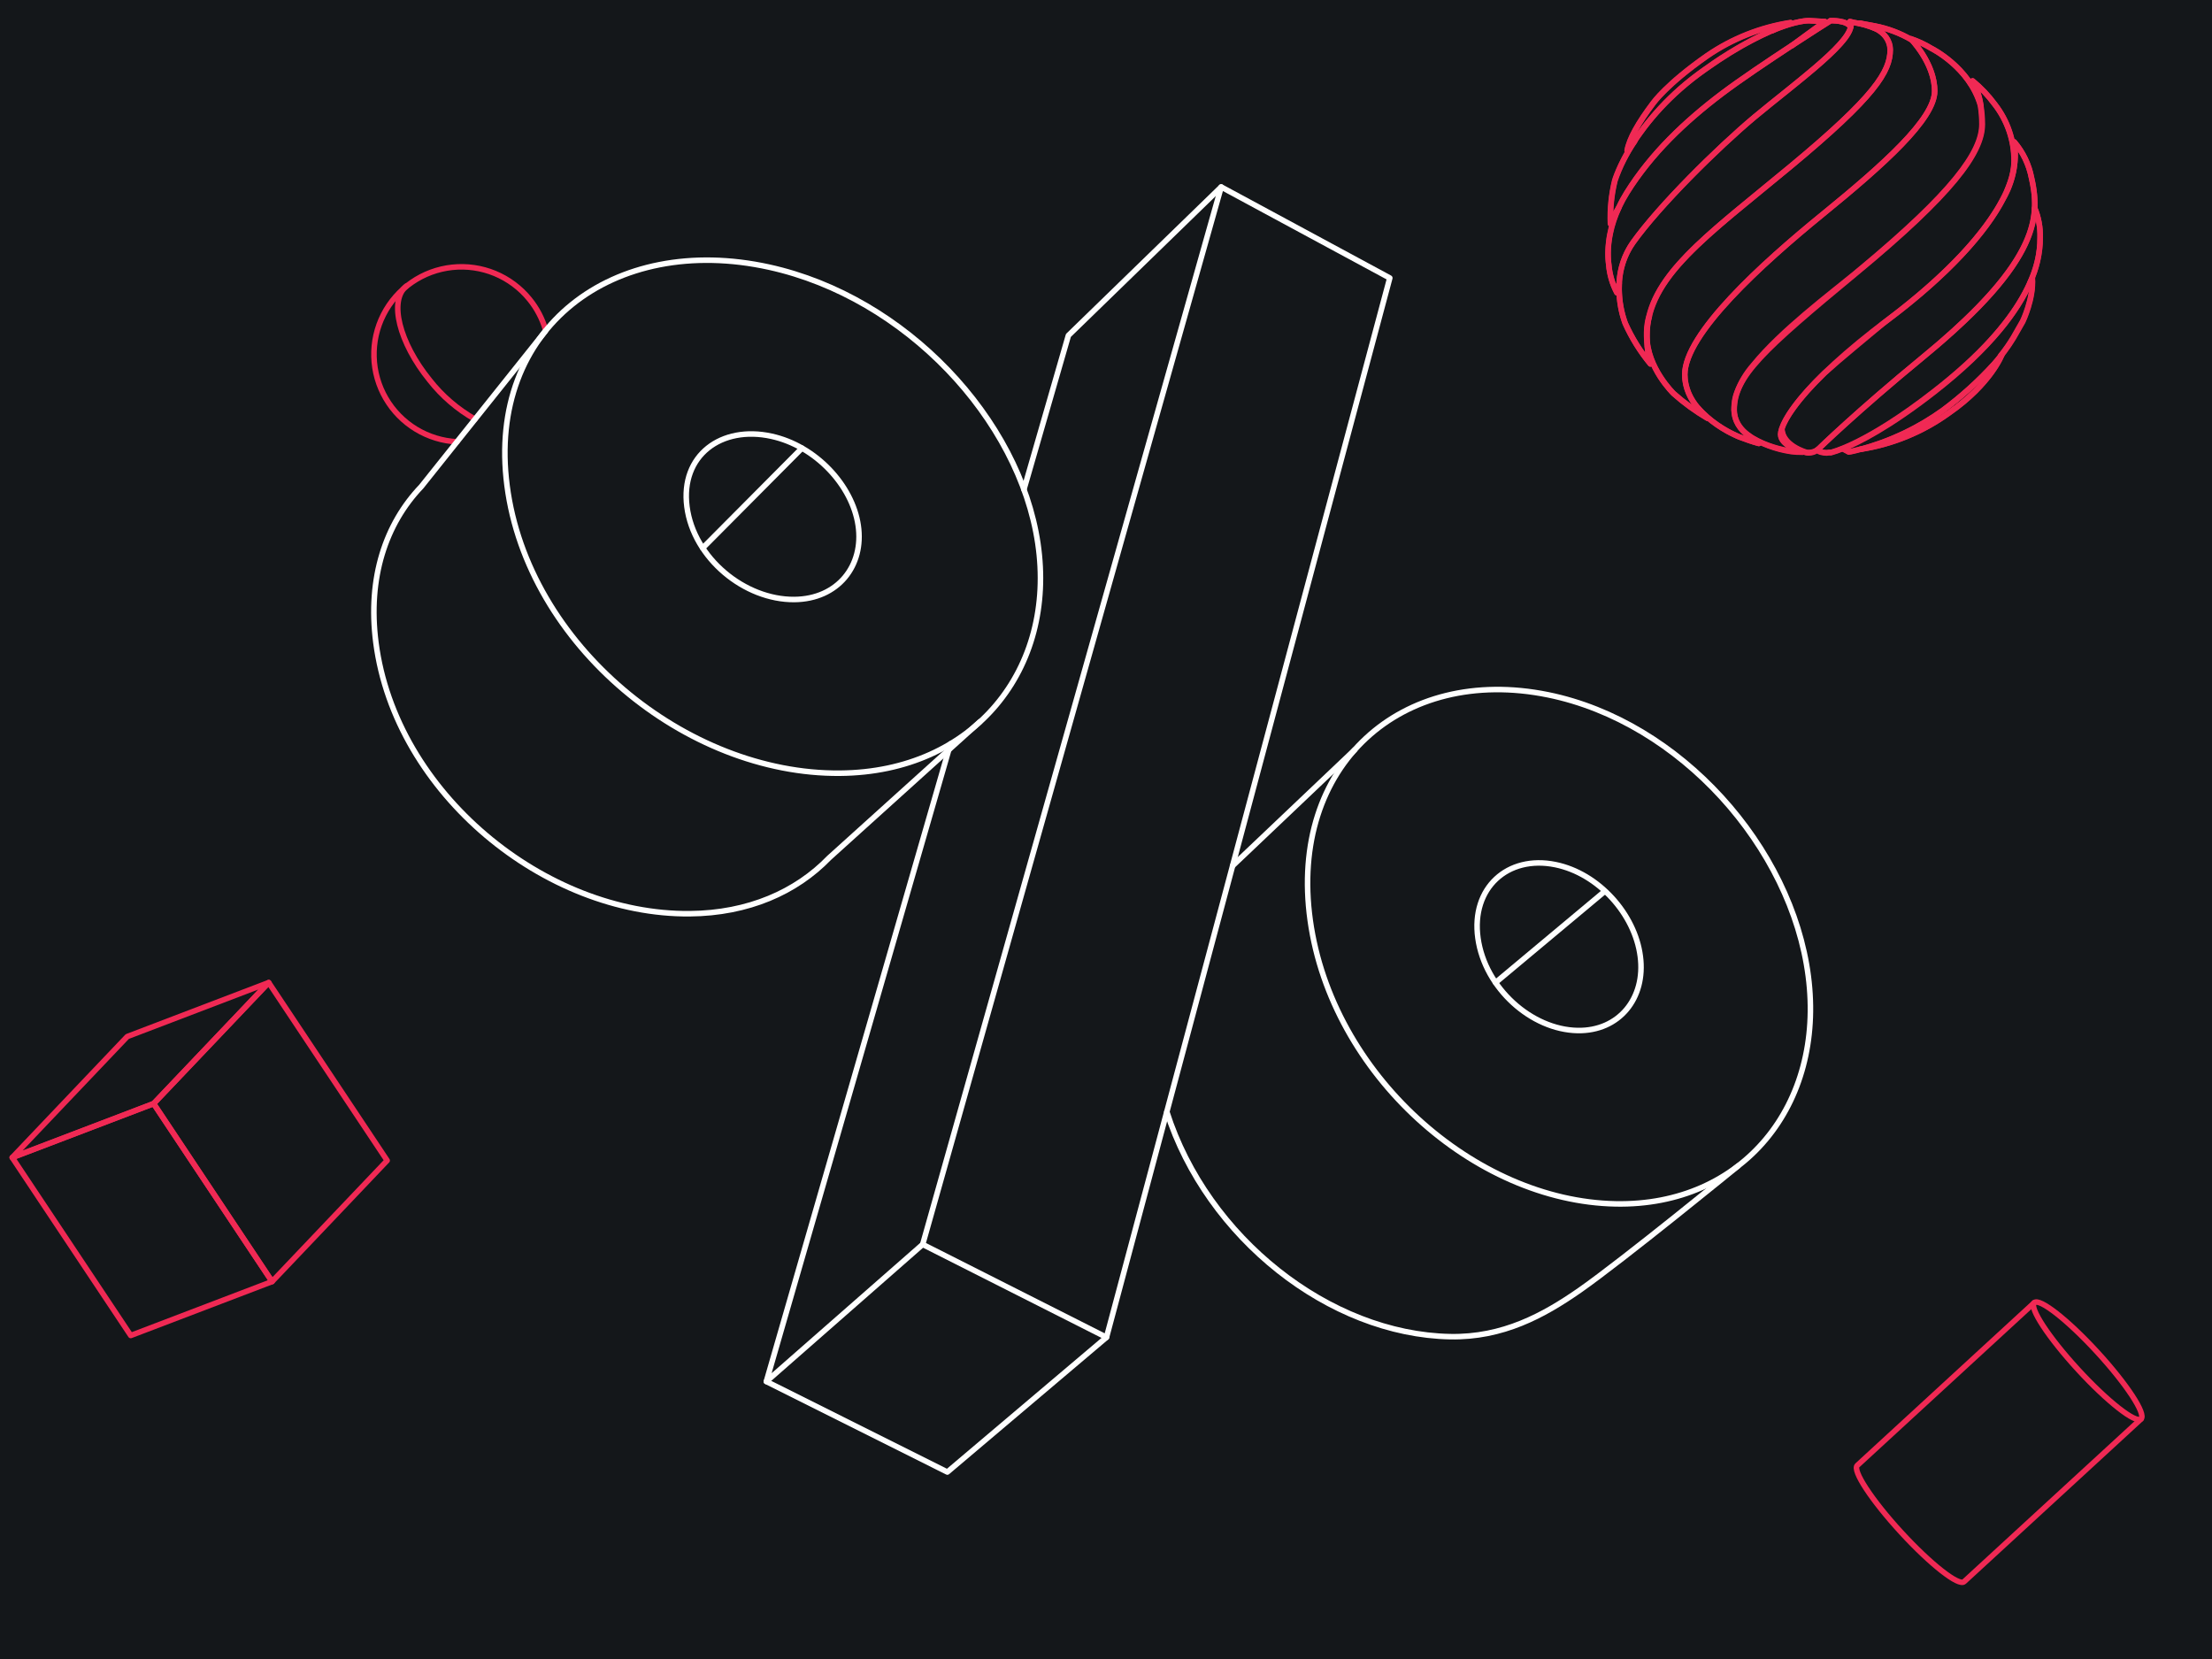 <svg width="400" height="300" viewBox="0 0 400 300" fill="none" xmlns="http://www.w3.org/2000/svg">
<path d="M400 0H0V300H400V0Z" fill="#14171A"/>
<path d="M367.15 51L367.09 51.15C368.283 48.598 368.908 45.817 368.92 43C368.982 41.142 368.641 39.293 367.92 37.58C367.92 37.76 367.92 37.95 367.92 38.14C368.037 36.123 367.848 34.1 367.36 32.14C366.895 29.75 365.82 27.521 364.24 25.67C364.617 28.107 364.38 30.599 363.55 32.92C363.979 31.712 364.212 30.442 364.24 29.16C364.263 25.43 363.026 21.8 360.73 18.86C359.577 17.292 358.234 15.875 356.73 14.64C357.496 16.025 357.994 17.541 358.2 19.11C356.2 12.16 349.27 8.76 349.27 8.76C348.085 8.037 346.824 7.446 345.51 7L345.71 7.21C343.634 5.992 341.364 5.139 339 4.69L336.47 4.22C337.447 4.414 338.391 4.751 339.27 5.22C337.959 4.656 336.581 4.263 335.17 4.05L334.54 3.89C334.709 4.194 334.759 4.551 334.68 4.89C334 3.61 331 3.74 331 3.74L330.83 3.87C330.83 3.87 327.83 5.75 324 8.26H324.07C327.55 5.63 330 3.9 330 3.9L327.17 3.74C327.17 3.74 325 3.61 320.37 5.57H320.47C322.56 4.57 323.83 4.12 323.83 4.12C318.403 4.957 313.234 7.008 308.71 10.12C301.4 15.22 298.98 18.65 298.98 18.65C296.31 22.18 294.63 25.12 294.26 27.28C294.26 27.28 294.69 26.71 295.48 25.74L295.6 25.56C294.098 27.755 292.901 30.144 292.04 32.66C291.41 35.22 291.144 37.856 291.25 40.49C291.69 39.458 292.198 38.456 292.77 37.49C291.153 40.699 290.506 44.309 290.91 47.88C291.059 49.652 291.562 51.376 292.39 52.95C292.479 52.384 292.623 51.828 292.82 51.29V51.23C292.69 53.695 293.057 56.16 293.9 58.48C295.084 61.12 296.618 63.589 298.46 65.82C298.073 64.445 297.862 63.028 297.83 61.6C297.83 61.33 297.83 61.05 297.83 60.78C297.83 60.71 297.83 60.64 297.83 60.56C297.83 60.48 297.83 60.27 297.83 60.13C297.838 59.145 297.979 58.167 298.25 57.22C298.25 57.22 298.25 57.14 298.25 57.1C297.945 58.303 297.79 59.539 297.79 60.78C297.79 66.5 302.62 71.17 302.62 71.17C304.517 72.862 306.577 74.363 308.77 75.65C308.153 75.16 307.616 74.576 307.18 73.92L307.11 73.83C309.17 76.064 311.687 77.827 314.49 79C315.82 79.51 317.02 79.91 318.05 80.19C317.404 79.786 316.8 79.317 316.25 78.79H316.18C318.516 80.278 321.14 81.256 323.88 81.66C324.569 81.751 325.264 81.791 325.96 81.78C325.96 81.78 322 80.66 322 78.55C322.021 78.208 322.092 77.872 322.21 77.55C322.21 80.65 326.64 81.87 326.64 81.87C327.039 81.93 327.447 81.901 327.834 81.785C328.222 81.669 328.579 81.469 328.88 81.2C328.808 81.269 328.731 81.332 328.65 81.39C328.9 81.79 329.72 81.9 330.33 81.92L330.67 81.87H331.08C331.813 81.671 332.532 81.42 333.23 81.12L334.29 81.69L334.75 81.62C334.75 81.62 335.34 81.51 336.33 81.24H336.4C342.176 80.348 347.659 78.1 352.4 74.68C360.07 69.36 362.02 64.06 362.02 64.06L361.83 64.24C362.653 63.216 363.404 62.137 364.08 61.01L365.76 58.07C365.76 58.07 367.76 53.91 367.49 50.21L367.15 51ZM363 34.34C363.206 33.86 363.386 33.39 363.54 32.93C363.37 33.4 363.2 33.87 363 34.34Z" stroke="#F02954" stroke-linecap="round" stroke-linejoin="round"/>
<path opacity="0.57" d="M336.43 4.22H336.22H336.43Z" stroke="#F02954" stroke-linecap="round" stroke-linejoin="round"/>
<path d="M336.42 4.22H336.22H336.42Z" stroke="#F02954" stroke-linecap="round" stroke-linejoin="round"/>
<path d="M308.34 12.52C312.114 9.765 316.17 7.418 320.44 5.52C322.53 4.52 323.8 4.07 323.8 4.07C318.373 4.907 313.204 6.958 308.68 10.07C301.37 15.17 298.95 18.6 298.95 18.6C296.28 22.13 294.6 25.07 294.23 27.23C294.23 27.23 294.66 26.66 295.45 25.69C298.866 20.517 303.242 16.047 308.34 12.52V12.52Z" stroke="#F02954" stroke-linecap="round" stroke-linejoin="round"/>
<path d="M292.74 37.47C293.157 36.568 293.632 35.693 294.16 34.85C298.58 27.76 304.69 21.97 311.37 16.92C314.84 14.3 319.93 10.92 324.03 8.21C327.55 5.63 330 3.9 330 3.9L327.17 3.74C327.17 3.74 321.35 3.37 308.37 12.52C295.1 21.86 292 32.61 292 32.61C291.371 35.17 291.105 37.806 291.21 40.44C291.655 39.418 292.166 38.426 292.74 37.47V37.47Z" stroke="#F02954" stroke-linecap="round" stroke-linejoin="round"/>
<path d="M292.79 51.27C292.902 48.617 293.765 46.051 295.28 43.87C299.96 37.27 310.55 26.78 317.28 21.15C324.01 15.52 334 8.33 334.64 4.9C334 3.61 331 3.74 331 3.74L330.83 3.87C330.83 3.87 318.1 11.87 311.41 16.92C304.72 21.97 298.62 27.76 294.2 34.85C289.78 41.94 290.92 47.85 290.92 47.85C291.07 49.622 291.573 51.346 292.4 52.92C292.477 52.359 292.608 51.806 292.79 51.27V51.27Z" stroke="#F02954" stroke-linecap="round" stroke-linejoin="round"/>
<path d="M297.76 60.76C297.76 60.69 297.76 60.62 297.76 60.54C297.76 60.46 297.76 60.25 297.76 60.11C297.768 59.126 297.909 58.147 298.18 57.2C300.31 48.35 310.32 41.27 323.8 30.08C339.03 17.43 341.8 12.93 341.8 8.99C341.768 8.195 341.517 7.423 341.074 6.762C340.631 6.1 340.014 5.573 339.29 5.24C337.967 4.67 336.575 4.273 335.15 4.06L334.52 3.9C336.3 6.7 324.8 14.9 317.3 21.15C310.58 26.78 299.99 37.27 295.3 43.87C290.61 50.47 293.89 58.46 293.89 58.46C295.074 61.1 296.608 63.569 298.45 65.8C298.064 64.426 297.852 63.008 297.82 61.58C297.78 61.31 297.76 61 297.76 60.76Z" stroke="#F02954" stroke-linecap="round" stroke-linejoin="round"/>
<path d="M307.15 73.9C305.604 72.226 304.719 70.047 304.66 67.77C304.66 60.39 318.57 47.77 329.59 38.77C340.61 29.77 349.85 21.54 349.85 16.47C349.85 12.07 346.57 8.17 345.71 7.23C343.635 6.004 341.366 5.145 339 4.69L336.47 4.22C337.47 4.42 341.82 5.5 341.82 8.99C341.82 12.93 339.08 17.43 323.82 30.08C308.56 42.73 297.82 50.13 297.82 60.76C297.82 66.48 302.65 71.15 302.65 71.15C304.548 72.842 306.607 74.342 308.8 75.63C308.161 75.144 307.604 74.56 307.15 73.9V73.9Z" stroke="#F02954" stroke-linecap="round" stroke-linejoin="round"/>
<path d="M313.56 74.14C313.557 73.806 313.574 73.472 313.61 73.14C313.656 72.396 313.818 71.664 314.09 70.97C314.772 69.132 315.789 67.437 317.09 65.97C322.09 59.79 331.02 53.11 335.36 49.54L335.66 49.29C335.78 49.2 335.89 49.1 335.99 49.01L336.79 48.35C353 34.83 358.39 27.55 358.39 22.47C358.393 21.328 358.303 20.188 358.12 19.06C356.12 12.11 349.19 8.71 349.19 8.71C348.029 8.009 346.795 7.436 345.51 7C345.51 7 349.85 11.39 349.85 16.45C349.85 21.51 340.61 29.81 329.59 38.75C318.57 47.69 304.66 60.35 304.66 67.75C304.66 75.15 314.49 79 314.49 79C315.82 79.51 317.02 79.91 318.05 80.19C317.404 79.786 316.801 79.317 316.25 78.79C315.453 78.297 314.79 77.615 314.321 76.803C313.851 75.992 313.59 75.077 313.56 74.14V74.14Z" stroke="#F02954" stroke-linecap="round" stroke-linejoin="round"/>
<path d="M360.55 65.85C357.77 68.895 354.706 71.667 351.4 74.13C346.858 77.414 341.749 79.831 336.33 81.26H336.42C342.197 80.368 347.68 78.12 352.42 74.7C360.09 69.38 362.04 64.08 362.04 64.08L361.85 64.26C361.5 64.75 361.05 65.29 360.55 65.85Z" stroke="#F02954" stroke-linecap="round" stroke-linejoin="round"/>
<path d="M367.15 51C364.91 56.15 360.05 62.84 349.85 70.82C341.62 77.25 336.05 80.03 333.25 81.17L334.31 81.74L334.77 81.67C340.762 80.316 346.419 77.765 351.4 74.17C354.706 71.707 357.77 68.934 360.55 65.89C361.884 64.408 363.076 62.804 364.11 61.1L365.79 58.16C365.79 58.16 367.79 54 367.52 50.3L367.15 51Z" stroke="#F02954" stroke-linecap="round" stroke-linejoin="round"/>
<path d="M368.92 43C368.982 41.142 368.641 39.293 367.92 37.58C367.65 43.44 363.92 51.28 347.82 64.52C335.64 74.52 328.9 81.13 328.9 81.13C328.828 81.199 328.751 81.262 328.67 81.32C328.92 81.72 329.74 81.83 330.35 81.85L330.69 81.8H331.1C331.1 81.8 337.46 80.38 349.82 70.72C366.61 57.66 369 48 368.92 43Z" stroke="#F02954" stroke-linecap="round" stroke-linejoin="round"/>
<path d="M367.35 32.12C366.886 29.731 365.811 27.502 364.23 25.65C364.742 29.221 364.037 32.859 362.23 35.98C359.12 41.98 352.34 49.6 341.46 57.79L340.46 58.55C337.08 61.4 333.17 64.55 329.83 67.55C324.93 72.32 322.83 75.62 322.24 77.47C322.24 80.57 326.67 81.79 326.67 81.79C327.07 81.85 327.478 81.821 327.865 81.705C328.252 81.59 328.609 81.39 328.91 81.12C328.91 81.12 335.65 74.52 347.83 64.51C369.46 46.75 368.79 38.72 367.35 32.12Z" stroke="#F02954" stroke-linecap="round" stroke-linejoin="round"/>
<path d="M356.69 14.62C358.194 15.855 359.538 17.272 360.69 18.84C362.986 21.78 364.223 25.41 364.2 29.14C364.2 35.47 357.04 46.04 341.42 57.79C325.8 69.54 322 76.44 322 78.55C322 80.66 326 81.72 326 81.72C325.305 81.731 324.61 81.691 323.92 81.6C323.92 81.6 313.6 80.2 313.6 74.14C313.6 68.08 318.72 63.4 335.78 49.29C352.84 35.18 358.47 27.69 358.47 22.5C358.47 17.31 356.69 14.62 356.69 14.62Z" stroke="#F02954" stroke-linecap="round" stroke-linejoin="round"/>
<path d="M49.2 231.75L70.01 209.86L48.59 177.68L27.78 199.57L49.2 231.75Z" stroke="#F02954" stroke-linecap="round" stroke-linejoin="round"/>
<path d="M49.2 231.75L23.64 241.5L2.21 209.32L27.78 199.57L49.2 231.75Z" stroke="#F02954" stroke-linecap="round" stroke-linejoin="round"/>
<path d="M2.21 209.32L23.02 187.44L48.59 177.68L27.78 199.57L2.21 209.32Z" stroke="#F02954" stroke-linecap="round" stroke-linejoin="round"/>
<path d="M367.86 235.57L335.86 264.99C334.91 265.87 338.46 271.29 343.79 277.09C349.12 282.89 354.22 286.89 355.18 286.01L387.18 256.59" stroke="#F02954" stroke-linecap="round" stroke-linejoin="round"/>
<path d="M387.168 256.584C388.124 255.706 384.576 250.29 379.243 244.487C373.911 238.683 368.813 234.691 367.857 235.569C366.902 236.447 370.45 241.864 375.782 247.667C381.115 253.47 386.212 257.462 387.168 256.584Z" stroke="#F02954" stroke-linecap="round" stroke-linejoin="round"/>
<path d="M82.67 79.89C80.034 79.759 77.472 78.972 75.218 77.599C72.963 76.226 71.088 74.312 69.763 72.029C68.437 69.747 67.703 67.169 67.628 64.531C67.553 61.893 68.138 59.277 69.331 56.923C70.525 54.569 72.287 52.55 74.46 51.051C76.632 49.552 79.144 48.619 81.769 48.339C84.393 48.058 87.046 48.438 89.486 49.444C91.926 50.451 94.076 52.051 95.74 54.1C97.081 55.739 98.074 57.634 98.66 59.67" stroke="#F02954" stroke-linecap="round" stroke-linejoin="round"/>
<path d="M85.91 75.81C82.734 74.015 79.941 71.612 77.69 68.74C72.18 61.95 70.29 54.35 73.47 51.74" stroke="#F02954" stroke-linecap="round" stroke-linejoin="round"/>
<path d="M200.09 241.83L166.85 225.03L220.83 33.81L251.32 50.27L200.09 241.83Z" stroke="white" stroke-linecap="round" stroke-linejoin="round"/>
<path d="M185.16 88.51L193.2 60.66L220.83 33.81" stroke="white" stroke-linecap="round" stroke-linejoin="round"/>
<path d="M166.85 225.03L138.58 249.82L171.88 134.51" stroke="white" stroke-linecap="round" stroke-linejoin="round"/>
<path d="M200.09 241.83L171.31 266.19L138.58 249.82" stroke="white" stroke-linecap="round" stroke-linejoin="round"/>
<path d="M327 176.54C330 199.75 315.21 218.14 292.15 217.7C266.66 217.21 240.82 194.32 236.93 166.44C233.02 138.36 253.44 120.25 279.93 125.64C303.83 130.52 324 153.18 327 176.54Z" stroke="white" stroke-linecap="round" stroke-linejoin="round"/>
<path d="M187.68 98.26C191.03 120.94 176.19 139.62 151.89 139.82C124.11 140.06 95.43 116.67 91.69 87.82C87.99 59.3 110.93 42.11 139.09 48.31C163.79 53.76 184.35 75.78 187.68 98.26Z" stroke="white" stroke-linecap="round" stroke-linejoin="round"/>
<path d="M155.19 95C156.28 102.32 151.49 108.34 143.65 108.41C134.65 108.49 125.43 100.94 124.22 91.64C123.01 82.34 130.43 76.89 139.52 78.89C147.49 80.64 154.12 87.75 155.19 95Z" stroke="white" stroke-linecap="round" stroke-linejoin="round"/>
<path d="M296.62 172.94C297.62 180.5 292.78 186.5 285.26 186.35C276.96 186.19 268.53 178.73 267.26 169.65C265.99 160.57 272.63 154.59 281.26 156.35C289.07 157.94 295.65 165.33 296.62 172.94Z" stroke="white" stroke-linecap="round" stroke-linejoin="round"/>
<path d="M270.44 177.68L290.03 161.31" stroke="white" stroke-linecap="round" stroke-linejoin="round"/>
<path d="M211 201.07C218.29 223.82 240.4 241.29 262.24 241.71C271.75 241.89 279.11 237.88 285.66 233.32C293.47 227.87 314.32 210.83 314.32 210.83" stroke="white" stroke-linecap="round" stroke-linejoin="round"/>
<path d="M244.97 135.6L222.89 156.57" stroke="white" stroke-linecap="round" stroke-linejoin="round"/>
<path d="M98.6 59.9L76.17 88C69.75 94.72 66.45 104.45 67.98 116.23C71.51 143.42 98.55 165.47 124.74 165.23C135.32 165.14 143.97 161.3 149.93 155.13L177.2 130.51" stroke="white" stroke-linecap="round" stroke-linejoin="round"/>
<path d="M127.07 99.1L145.02 81.04" stroke="white" stroke-linecap="round" stroke-linejoin="round"/>
</svg>
